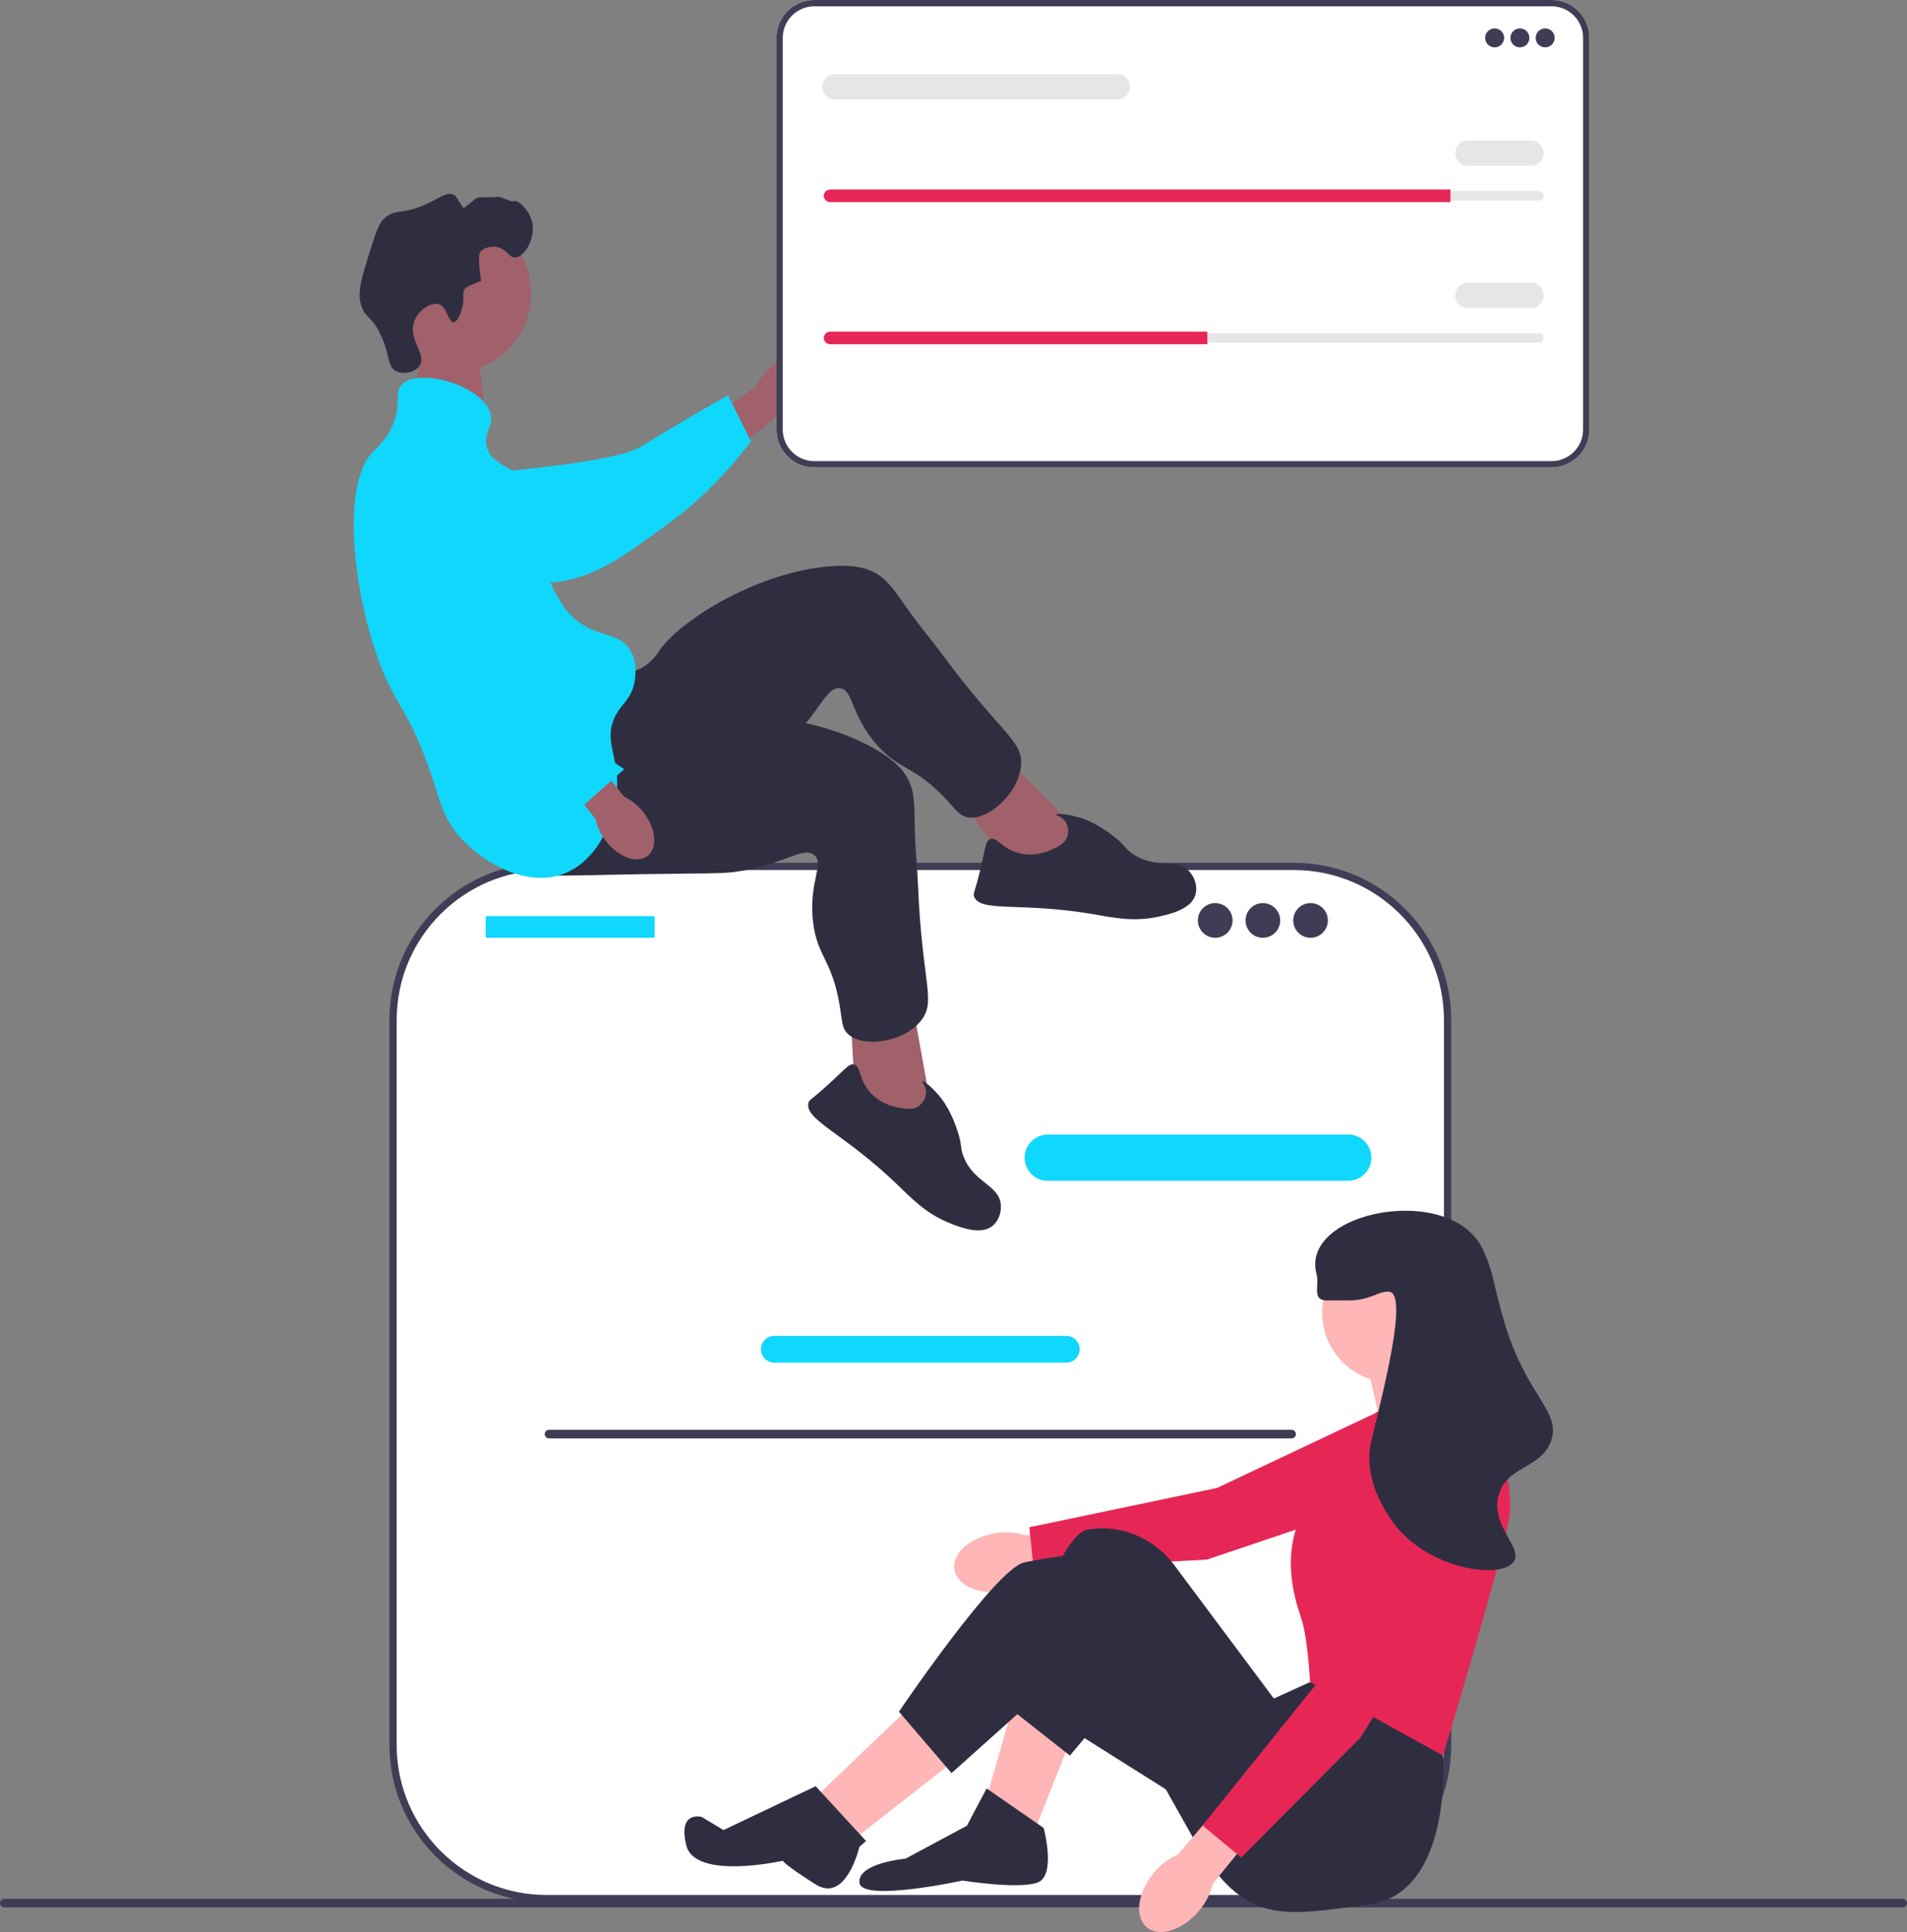 <?xml version="1.0" encoding="UTF-8"?>
<svg id="Layer_1" xmlns="http://www.w3.org/2000/svg" version="1.1" viewBox="0 0 524.67 531.4">
  <rect x="0" y="0" width="524.67" height="531.4" fill="#808080" stroke="none"/>
  <!-- Generator: Adobe Illustrator 29.7.0, SVG Export Plug-In . SVG Version: 2.1.1 Build 138)  -->
  <defs>
    <style>
      .st0 {
        fill: #2f2e41;
      }

      .st1 {
        fill: #e6e6e6;
      }

      .st2 {
        fill: #ffb6b6;
      }

      .st3 {
        fill: #3f3d56;
      }

      .st4 {
        fill: #e62756;
      }

      .st5 {
        fill: #fff;
      }

      .st6 {
        fill: #10d7fc;
      }

      .st7 {
        fill: #a0616a;
      }
    </style>
  </defs>
  <polygon class="st7" points="117.68 88.74 113.68 109.74 133.62 115.37 131.14 92.95 117.68 88.74"/>
  <path class="st3" d="M0,523.44c0,.66.53,1.19,1.19,1.19h522.29c.66,0,1.19-.53,1.19-1.19s-.53-1.19-1.19-1.19H1.19c-.66,0-1.19.53-1.19,1.19Z"/>
  <g>
    <path class="st5" d="M356.04,238.31h-205.67c-23.32,0-42.23,18.91-42.23,42.23v199.43c0,23.32,18.91,42.23,42.23,42.23h205.67c23.32,0,42.23-18.91,42.23-42.23v-199.43c0-23.32-18.91-42.23-42.23-42.23h0Z"/>
    <path class="st3" d="M356.04,523.2h-205.67c-23.84,0-43.23-19.39-43.23-43.23v-199.43c0-23.84,19.39-43.23,43.23-43.23h205.67c23.84,0,43.23,19.39,43.23,43.23v199.43c0,23.84-19.39,43.23-43.23,43.23h0ZM150.37,239.31c-22.73,0-41.23,18.5-41.23,41.23v199.43c0,22.73,18.5,41.23,41.23,41.23h205.67c22.73,0,41.23-18.5,41.23-41.23v-199.43c0-22.73-18.5-41.23-41.23-41.23h-205.67Z"/>
    <path class="st6" d="M370.94,324.77h-82.67c-3.51,0-6.36-2.85-6.36-6.36s2.85-6.36,6.36-6.36h82.67c3.51,0,6.36,2.85,6.36,6.36s-2.85,6.36-6.36,6.36h0Z"/>
    <path class="st6" d="M293.38,374.78h-80.36c-2.03,0-3.67-1.65-3.67-3.67s1.65-3.67,3.67-3.67h80.36c2.03,0,3.67,1.65,3.67,3.67s-1.65,3.67-3.67,3.67h0Z"/>
    <rect class="st6" x="133.62" y="251.97" width="46.5" height="5.96" rx=".31" ry=".31"/>
    <circle class="st3" cx="334.34" cy="253.16" r="4.77"/>
    <circle class="st3" cx="347.45" cy="253.16" r="4.77"/>
    <circle class="st3" cx="360.57" cy="253.16" r="4.77"/>
    <path class="st3" d="M149.87,394.44c0,.66.53,1.19,1.19,1.19h204.29c.66,0,1.19-.53,1.19-1.19s-.53-1.19-1.19-1.19h-204.29c-.66,0-1.19.53-1.19,1.19Z"/>
  </g>
  <g>
    <path id="uuid-d0b76542-8f08-4363-846d-0cc3b89caf22-410-1285" class="st7" d="M212.17,100.92c4.35-3.59,9.73-4.26,12.02-1.49,2.29,2.77.61,7.92-3.74,11.52-1.72,1.46-3.76,2.49-5.96,2.99l-18.62,14.99-6.85-8.89,19.08-13.84c.91-2.06,2.31-3.88,4.07-5.29h0Z"/>
    <path class="st6" d="M104.55,134.75c0-.66,0-6.45,4.28-10.1,4.92-4.2,11.86-2.5,14.29-1.9,5.62,1.38,6.08,3.79,11.37,6.27,9.88,4.64-2.5,2.26,3.38.78,2.04-.51,31.31-2.55,38.6-7.03,14.17-8.72,23.83-14.01,23.83-14.01l6.31,12.63s-9.13,12.69-21.98,22.1c-13.18,9.65-19.77,14.47-29.78,16.33-.86.16-22.07,3.78-39.16-8.98-3.9-2.91-11.04-8.24-11.15-16.07h0Z"/>
    <circle class="st7" cx="124.14" cy="80.64" r="21.99"/>
    <g>
      <polygon class="st7" points="296.37 228.4 273.73 205.21 262.03 217.41 278.91 239.64 295.65 241.55 296.37 228.4"/>
      <path class="st0" d="M167.05,184.92c1.32.11,5.53.95,9.56-1.26,2.75-1.51,4.15-3.76,4.63-4.47,5.9-8.86,28.55-22.68,48.88-23.54,4.6-.19,7.63.34,10.39,1.78,3.91,2.04,5.46,4.95,10.42,11.78,2.71,3.74,5.71,7.26,8.45,10.97,16.06,21.74,22.15,23.44,21.53,30.41-.69,7.73-9.03,15.07-14.57,14.22-2.27-.35-3.15-1.92-6.18-5.12-8.89-9.37-12.57-7.64-18.9-14.81-7.39-8.38-6.42-15.32-10.28-15.59-3.58-.25-5.1,5.68-12.73,13.55-3.49,3.6-5.98,5.25-13.56,10.51-29.51,20.47-29.98,21.91-35.94,23.54-2.61.71-21.1,5.78-27.69-2.28-10.31-12.63,14.05-50.68,25.98-49.69h0Z"/>
      <path class="st0" d="M289.45,233.64c1.67-.75,3.61-1.62,4.24-3.63.42-1.36.18-3.04-.7-4.2-1.01-1.34-2.51-1.51-2.45-1.75.09-.36,3.63-.22,7.52,1.15.73.26,4.05,1.47,8.28,4.77,3.39,2.64,2.93,3.17,5.05,4.7,6.52,4.68,12.63.99,16.15,5.38,1.36,1.69,1.94,4.1,1.37,6.04-1.15,3.9-6.74,5.25-9.8,5.94-7.36,1.67-12.93.31-18.75-.67-19.79-3.33-30.9-.3-32.39-4.88-.28-.87.18-.79,1.7-7.16,1.51-6.28,1.46-8.01,2.74-8.51,1.93-.76,3.23,2.69,8.09,3.87,4.31,1.04,7.87-.55,8.94-1.04h0Z"/>
    </g>
    <g>
      <polygon class="st7" points="256.11 304.24 250.39 272.34 233.86 275.87 235.34 303.74 248.12 314.72 256.11 304.24"/>
      <path class="st0" d="M173.51,195.65c1.03.83,4.04,3.9,8.62,4.32,3.12.29,5.55-.78,6.34-1.1,9.86-4.02,36.36-2.74,53.66,7.97,3.92,2.43,6.13,4.57,7.6,7.3,2.09,3.88,1.74,7.17,2.01,15.6.14,4.61.65,9.21.84,13.82,1.08,27.01,5.17,31.84.74,37.25-4.91,6.01-15.93,7.4-20.04,3.58-1.68-1.56-1.52-3.36-2.24-7.71-2.1-12.74-6.11-13.38-7.32-22.87-1.41-11.08,3.29-16.29.25-18.67-2.82-2.21-7.4,1.84-18.14,4.06-4.91,1.02-7.9.99-17.12,1.08-35.91.37-37.11,1.3-42.96-.7-2.56-.87-20.71-7.06-21.63-17.44-1.44-16.24,40.08-34.05,49.4-26.53h0Z"/>
      <path class="st0" d="M247.44,304.69c1.8.32,3.9.69,5.55-.63,1.12-.89,1.86-2.41,1.78-3.87-.09-1.67-1.23-2.66-1.04-2.82.28-.25,3.13,1.86,5.57,5.18.46.63,2.53,3.5,4.17,8.6,1.32,4.09.64,4.27,1.54,6.72,2.77,7.53,9.89,7.91,10.35,13.52.18,2.17-.69,4.48-2.26,5.77-3.14,2.58-8.53.55-11.44-.59-7.03-2.75-10.87-7.01-15.14-11.09-14.5-13.87-25.4-17.6-24.06-22.23.25-.88.59-.56,5.43-4.97,4.77-4.35,5.7-5.81,7.05-5.51,2.02.46,1.16,4.04,4.52,7.74,2.98,3.28,6.82,3.96,7.98,4.17h0Z"/>
    </g>
    <path class="st0" d="M127.13,84.85c.86-3.06-.22-4.18.88-5.55,0,0,.44-.55,4.38-2.05h0c-1.16-6.75-.29-7.89-.29-7.89,1-1.32,3.02-1.63,4.38-1.46,2.9.36,3.41,2.98,5.26,2.92,2.56-.08,5.63-5.2,4.68-9.65-.78-3.62-4.13-6.31-4.97-5.85-.83.46-3.83-1.58-4.97-1.17-.78.28-4.43-.09-5.26.29-.91.42-3.5,3.03-3.75,2.71-1.72-2.29-1.69-3.09-2.68-3.58-1.77-.87-3.7.74-7.02,2.34-6.83,3.29-8.83,1.33-11.98,4.09-1.59,1.4-2.45,4.07-4.09,9.35-2.3,7.39-3.45,11.09-2.34,14.61,1.13,3.6,2.8,2.82,5.26,7.89,2.74,5.65,1.8,8.94,4.38,10.23,2,1,5.22.36,6.43-1.46,2.08-3.12-3.29-7.35-1.46-12.28,1.12-3.02,4.59-5.31,6.72-4.68,2.41.72,2.58,5.04,4.09,4.97,1.29-.06,2.19-3.27,2.34-3.8,0,0,0,0,0,0Z"/>
    <path class="st6" d="M110.47,105.89c4.5-5.05,22.83.18,24.55,8.18.71,3.29-1.9,4.68-1.17,8.48,1.08,5.55,7.17,5.17,11.69,10.81,6.42,8.02-.19,15.85,7.02,29.23,1.54,2.86,2.84,5.27,5.55,7.6,6.23,5.35,12.03,3.52,15.2,8.48,2.37,3.71,1.4,8.28,1.17,9.35-.94,4.39-3.47,5.46-5.26,9.06-2.97,5.99.39,10.38.58,17.54.24,8.95-4.52,21.36-14.03,25.43-10.69,4.57-23.58-3-29.81-10.52-3.72-4.49-4.8-8.63-6.43-13.74-7.28-22.84-11.39-20.77-16.95-38.87-6.36-20.7-7.61-44.94,0-52.61,1.01-1.02,3.79-3.37,5.55-7.6,2.38-5.7.32-8.56,2.34-10.81h0Z"/>
    <g>
      <path id="uuid-35da8825-ceb1-46f8-a8e3-884fcc945dd4-411-1286" class="st7" d="M176.97,223.36c3.49,4.43,4.03,9.83,1.21,12.05-2.82,2.22-7.94.43-11.43-4.01-1.42-1.75-2.4-3.82-2.85-6.03l-14.55-18.97,7.52-5.73,14.91,18.5c2.04.96,3.82,2.4,5.19,4.19h0Z"/>
      <path class="st6" d="M123.7,125.12c.65-.14,6.31-1.32,10.76,2.13,5.11,3.96,4.87,11.1,4.78,13.61-.2,5.79-2.47,6.73-3.82,12.41-2.52,10.62,2.28,20.49,4.94,25.94.92,1.89,3.87,7.66,9.75,13.88,11.43,12.1,21.63,18.46,21.63,18.46l-10.96,9.74s-17.45-5.32-29.28-15.98c-12.13-10.93-30.79-49.62-34.66-59.04-.33-.81,4.38,12.38,13.39-6.95,2.05-4.41,5.82-12.49,13.46-14.19,0,0,0,0,0,0Z"/>
    </g>
  </g>
  <g>
    <path id="uuid-ba1531a6-e7ab-4297-b996-1d676f43fe3f-412-1287" class="st2" d="M273.95,421.69c-6.97,1.07-12.06,5.53-11.38,9.96.68,4.43,6.88,7.16,13.84,6.09,2.79-.39,5.44-1.44,7.74-3.07l29.45-4.9-1.97-11.64-29.39,4.16c-2.68-.86-5.53-1.07-8.31-.6h0Z"/>
    <polygon class="st4" points="400.87 385.39 389.45 409.63 332.03 428.96 284.39 431.5 283.2 420.06 334.83 409.26 387.81 384.22 400.87 385.39"/>
    <polygon class="st2" points="294.98 477.42 284.72 503.35 271.45 494.3 279.29 467.16 294.98 477.42"/>
    <polygon class="st2" points="252.15 467.77 225.01 493.7 235.87 505.16 263.61 483.45 252.15 467.77"/>
    <polygon class="st2" points="405.96 383.32 405.66 381.21 398.72 367.64 375.8 373.67 380.02 392.37 405.96 383.32"/>
    <path class="st0" d="M396.31,473.8l.7,9.06s2.91,37.99-20.61,41-33.78,6.03-47.65-17.49l-21.71-38.6-12.68,15.09-16.87-13.28s12.06-47.05,21.71-48.86c1.21-.23,2.41-.34,3.6-.36,7.99-.17,15.52,3.74,20.3,10.15l27.37,36.66,9.95-4.52,35.89,11.16h0Z"/>
    <path class="st0" d="M266.02,502.15l5.43-10.25,15.68,10.86s3.62,13.27-1.81,15.08-20.51-.6-20.51-.6c0,0-27.75,6.03-28.35.6s12.67-6.63,12.67-6.63l16.89-9.05h0Z"/>
    <path class="st0" d="M325.13,494.91l-41.92-26.41-21.41,19.18-14.48-16.89s26.54-39.21,34.38-41.01,20.51-3.02,20.51-3.02l38.6,35.59-15.68,32.57h0Z"/>
    <path class="st0" d="M224.41,491.29l13.87,15.08-1.83,1.56s-3.6,15.67-12.04,10.37-9.05-6.51-9.05-6.51c0,0-24.13,5.43-26.54-4.22s4.22-7.84,4.22-7.84l6.02,3.62,25.34-12.06h0Z"/>
    <circle class="st2" cx="383.04" cy="361.01" r="19.3"/>
    <path class="st4" d="M378.51,388.45l27.75-8.44s10.86,25.33,9.05,36.79c-1.81,11.46-18.29,66.06-18.29,66.06l-36.59-20.22s-.6-12.06-2.41-17.49-7.54-22.02,5.13-35.89,15.38-20.81,15.38-20.81h0Z"/>
    <g>
      <path id="uuid-375aaccb-22f9-42b6-a352-baabb12db8d2-413-1288" class="st2" d="M317.45,515.1c-4.52,5.41-5.38,12.12-1.94,15,3.44,2.87,9.89.82,14.41-4.6,1.83-2.14,3.13-4.68,3.78-7.42l18.84-23.16-9.18-7.43-19.28,22.57c-2.58,1.13-4.85,2.86-6.63,5.05h0Z"/>
      <polygon class="st4" points="399.79 400.62 406.35 426.59 374.26 477.97 341.49 510.9 330.87 502.09 363.91 460.98 388.96 408 399.79 400.62"/>
    </g>
    <path class="st0" d="M365.24,357.69c4.95-.01,5.23.02,6.03,0,6.14-.16,7.74-2.58,10.86-2.41,5.55.29-1.78,28.14-4.83,41.01-2.99,12.63,7.11,23.94,7.84,24.73,10.26,11.15,28.27,13.19,31.36,8.44,2.5-3.84-6.37-9.69-4.22-18.09,2.1-8.21,11.77-7.34,14.48-15.08,2.83-8.1-6.69-12.19-12.67-31.97-3.43-11.36-2.83-13.47-6.03-20.51-8.57-18.8-50.55-10.8-45.84,6.63.91,3.37-1.51,7.25,3.02,7.24h0Z"/>
  </g>
  <g>
    <path class="st5" d="M426.88,128.56h-202.85c-5.74,0-10.4-4.67-10.4-10.4V10.4c0-5.74,4.67-10.4,10.4-10.4h202.85c5.74,0,10.4,4.67,10.4,10.4v107.75c0,5.74-4.67,10.4-10.4,10.4Z"/>
    <path class="st3" d="M426.88,128.56h-202.85c-5.74,0-10.4-4.67-10.4-10.4V10.4c0-5.74,4.67-10.4,10.4-10.4h202.85c5.74,0,10.4,4.67,10.4,10.4v107.75c0,5.74-4.67,10.4-10.4,10.4ZM224.03,1.74c-4.78,0-8.67,3.89-8.67,8.67v107.75c0,4.78,3.89,8.67,8.67,8.67h202.85c4.78,0,8.67-3.89,8.67-8.67V10.4c0-4.78-3.89-8.67-8.67-8.67,0,0-202.85,0-202.85,0Z"/>
    <circle class="st3" cx="411.22" cy="10.42" r="2.61"/>
    <circle class="st3" cx="418.17" cy="10.42" r="2.61"/>
    <circle class="st3" cx="425.12" cy="10.42" r="2.61"/>
    <path class="st1" d="M228.39,52.55c-.72,0-1.3.58-1.3,1.3,0,.35.14.67.38.91.25.25.57.39.92.39h194.99c.72,0,1.3-.58,1.3-1.3,0-.35-.14-.67-.38-.91-.25-.25-.57-.39-.92-.39h-194.99Z"/>
    <path class="st4" d="M399.06,52.12v3.47h-170.67c-.48,0-.91-.19-1.22-.51-.32-.31-.51-.75-.51-1.22,0-.96.78-1.74,1.74-1.74h170.67Z"/>
    <path class="st1" d="M421.21,45.6h-17.37c-1.92,0-3.47-1.56-3.47-3.47s1.56-3.47,3.47-3.47h17.37c1.92,0,3.47,1.56,3.47,3.47s-1.56,3.47-3.47,3.47Z"/>
    <path class="st1" d="M307.42,27.36h-77.72c-1.92,0-3.47-1.56-3.47-3.47s1.56-3.47,3.47-3.47h77.72c1.92,0,3.47,1.56,3.47,3.47s-1.56,3.47-3.47,3.47Z"/>
    <path class="st1" d="M228.39,91.64c-.72,0-1.3.58-1.3,1.3,0,.35.14.67.38.91.25.25.57.39.92.39h194.99c.72,0,1.3-.58,1.3-1.3,0-.35-.14-.67-.38-.91-.25-.25-.57-.39-.92-.39h-194.99Z"/>
    <path class="st4" d="M332.17,91.21v3.47h-103.78c-.48,0-.91-.19-1.22-.51-.32-.31-.51-.75-.51-1.22,0-.96.78-1.74,1.74-1.74h103.78Z"/>
    <path class="st1" d="M421.21,84.69h-17.37c-1.92,0-3.47-1.56-3.47-3.47s1.56-3.47,3.47-3.47h17.37c1.92,0,3.47,1.56,3.47,3.47s-1.56,3.47-3.47,3.47Z"/>
  </g>
</svg>